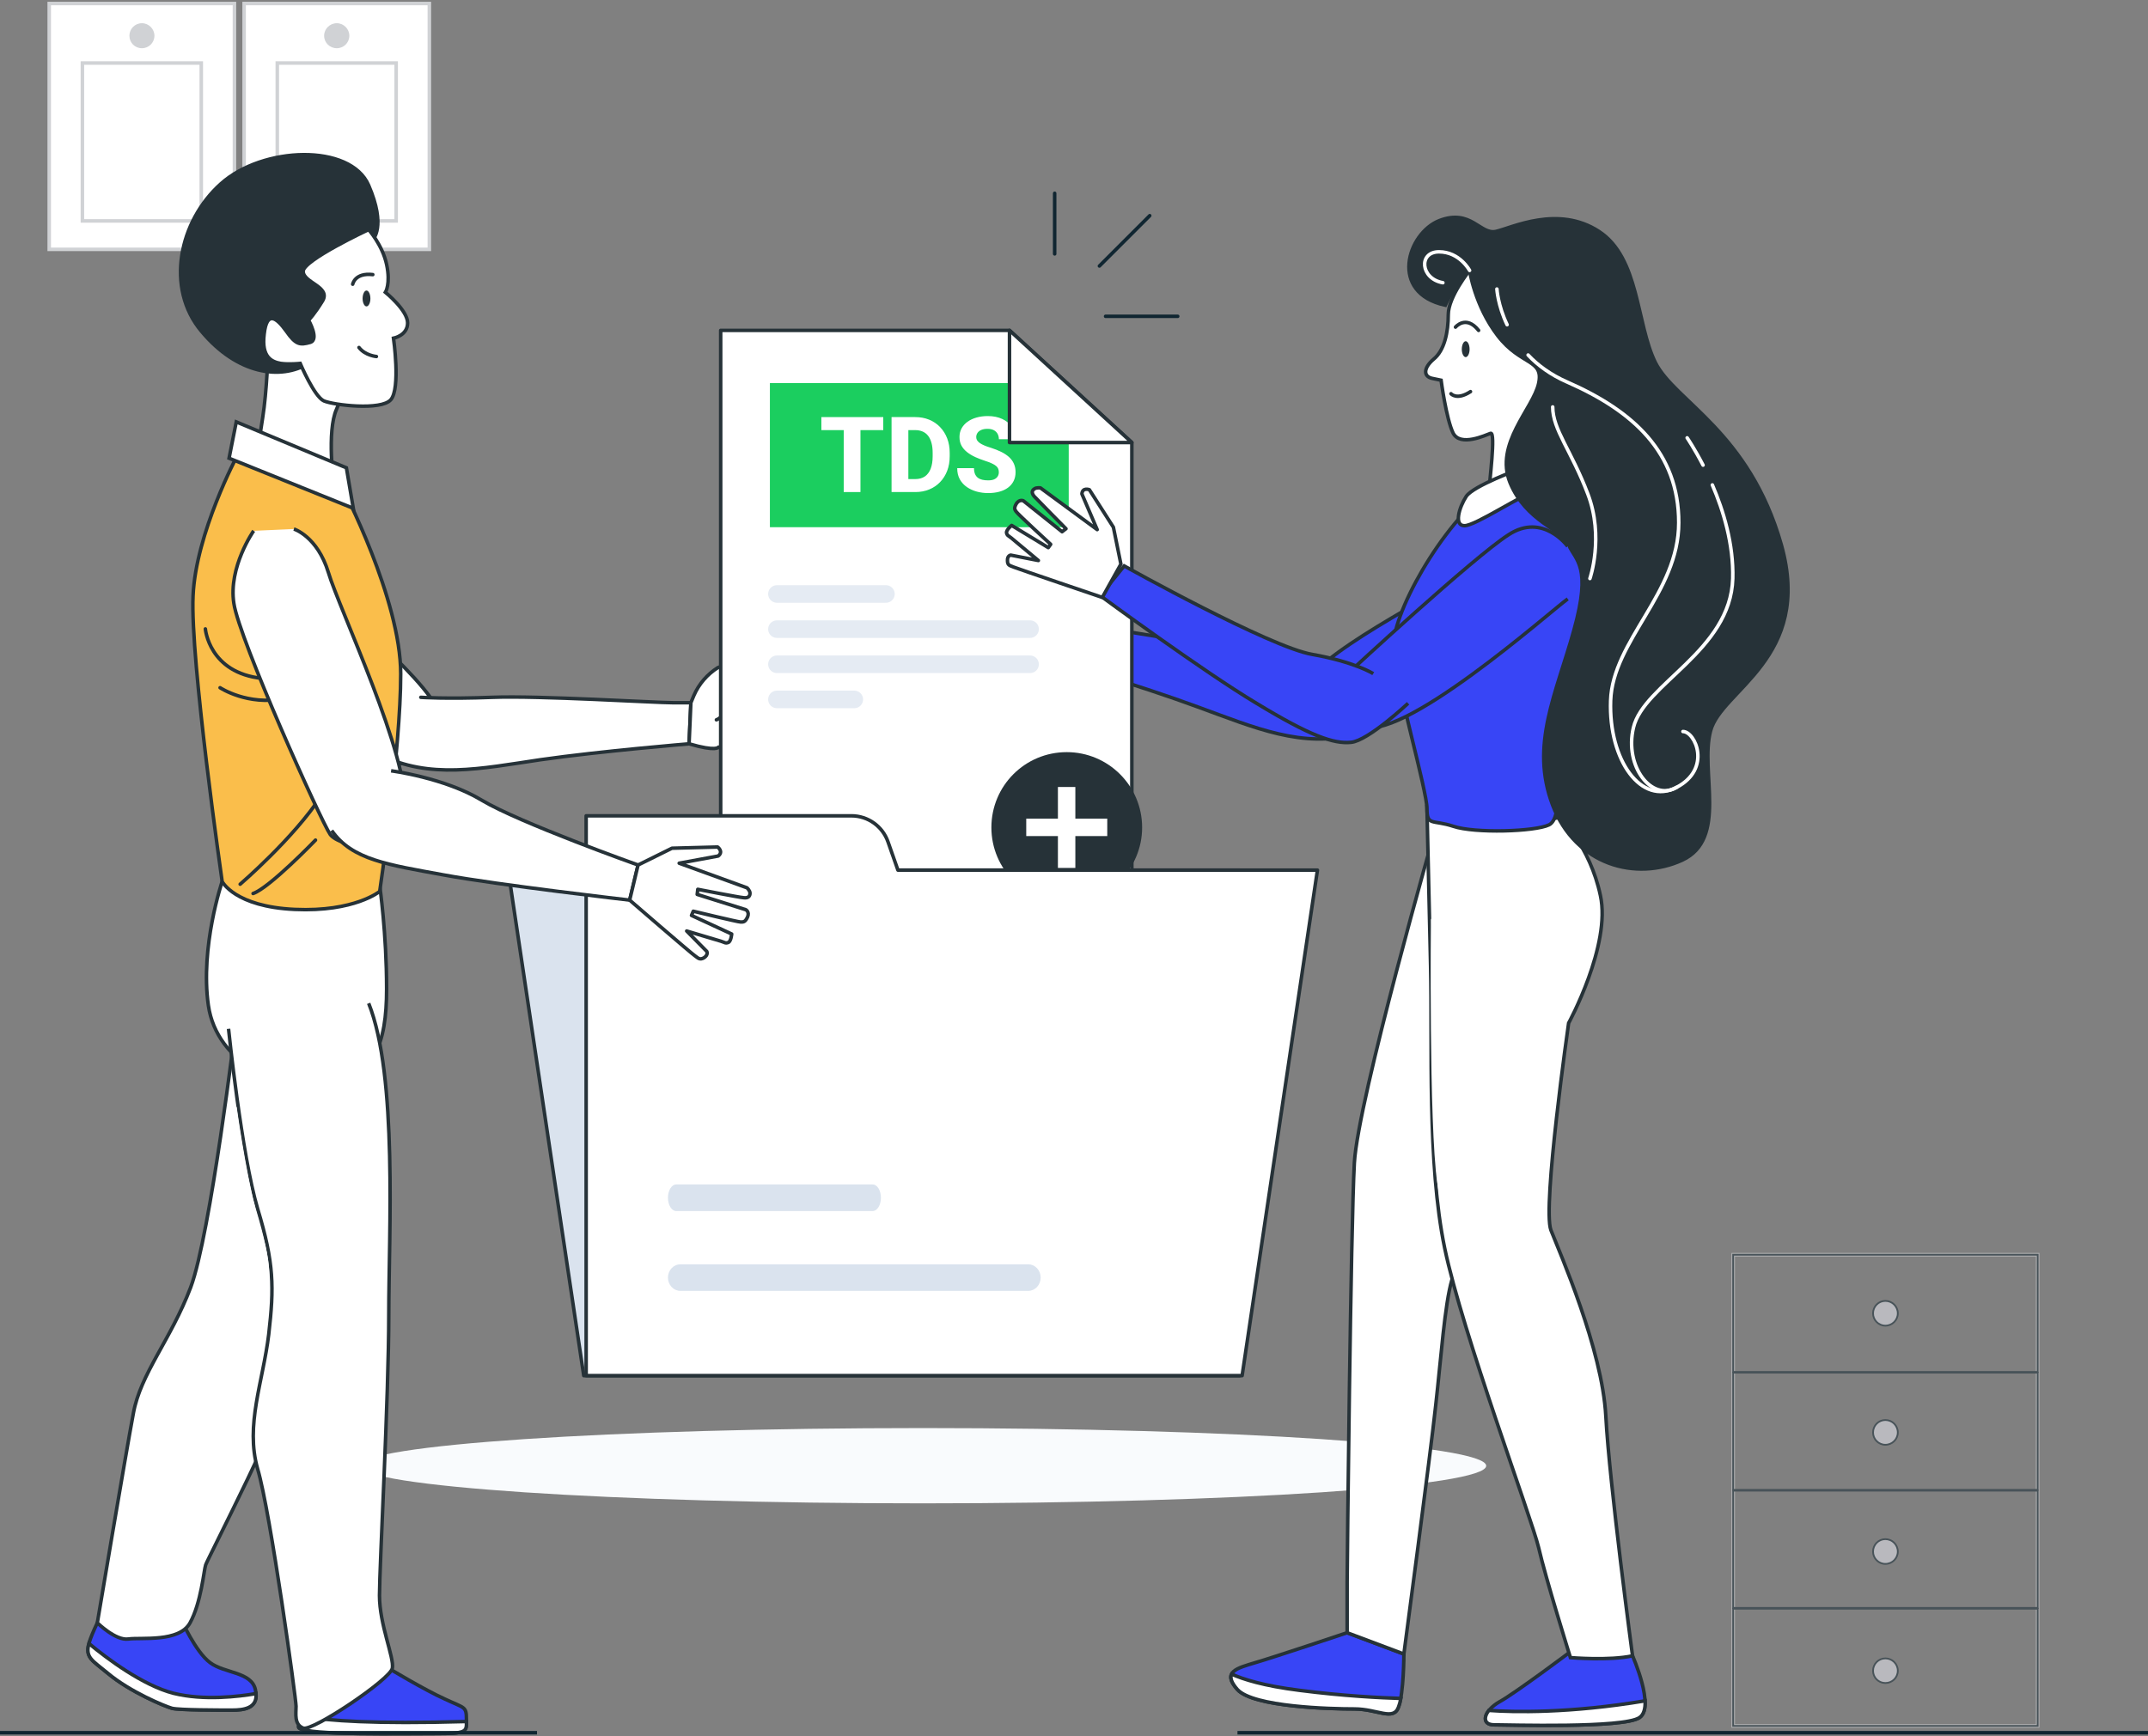 <svg width="611" height="494" viewBox="0 0 611 494" fill="none" xmlns="http://www.w3.org/2000/svg">
<rect x="0" y="0" width="611" height="494" fill="#808080" stroke="none"/>
<g clip-path="url(#clip0_6183_14092)">
<path d="M122.127 70.946H69.439V1H122.127V70.946Z" fill="white"/>
<path d="M99.369 10.165C99.369 12.16 97.751 13.724 95.809 13.724C93.814 13.724 92.196 12.16 92.196 10.165C92.196 8.223 93.814 6.605 95.809 6.605C97.751 6.605 99.369 8.223 99.369 10.165Z" fill="#D0D2D5"/>
<path d="M122.127 70.946H69.439V1H122.127V70.946Z" stroke="#D0D2D5" stroke-miterlimit="10"/>
<path d="M112.69 62.858H78.877V17.936H112.69V62.858Z" stroke="#D0D2D5" stroke-miterlimit="10"/>
<path d="M66.689 70.946H14V1H66.689V70.946Z" fill="white"/>
<path d="M43.929 10.165C43.929 12.16 42.311 13.724 40.37 13.724C38.374 13.724 36.81 12.16 36.81 10.165C36.81 8.223 38.374 6.605 40.37 6.605C42.311 6.605 43.929 8.223 43.929 10.165Z" fill="#D0D2D5"/>
<path d="M66.689 70.946H14V1H66.689V70.946Z" stroke="#D0D2D5" stroke-miterlimit="10"/>
<path d="M57.252 62.858H23.439V17.936H57.252V62.858Z" stroke="#D0D2D5" stroke-miterlimit="10"/>
<path d="M422.751 417.055C422.751 422.941 351.029 427.737 262.521 427.737C174.068 427.737 102.291 422.941 102.291 417.055C102.291 411.114 174.068 406.318 262.521 406.318C351.029 406.318 422.751 411.114 422.751 417.055Z" fill="#F9FBFD"/>
<path d="M225.57 283.168H210.201V286.492V306.167V309.491H242.738V286.492H226.66L225.57 283.168Z" fill="#C6FF00"/>
<path d="M225.57 333.309H210.201V336.633V356.308V359.632H242.738V336.633H226.66L225.57 333.309Z" fill="#C6FF00"/>
<path d="M323.834 283.168H308.52V286.492V306.167V309.491H341.002V286.492H324.924L323.834 283.168Z" fill="#C6FF00"/>
<path d="M323.834 333.309H308.52V336.633V356.308V359.632H341.002V336.633H324.924L323.834 333.309Z" fill="#C6FF00"/>
<g opacity="0.5">
<path d="M225.57 283.168H210.201V286.492V306.167V309.491H242.738V286.492H226.66L225.57 283.168Z" fill="white"/>
<path d="M225.57 333.309H210.201V336.633V356.308V359.632H242.738V336.633H226.66L225.57 333.309Z" fill="white"/>
<path d="M323.834 283.168H308.52V286.492V306.167V309.491H341.002V286.492H324.924L323.834 283.168Z" fill="white"/>
<path d="M323.834 333.309H308.52V336.633V356.308V359.632H341.002V336.633H324.924L323.834 333.309Z" fill="white"/>
</g>
<path d="M62.939 159.992C62.939 159.992 61.402 170.491 66.524 177.746C71.645 184.916 108.69 215.132 112.019 216.84C115.348 218.632 129.603 214.876 125.249 203.353C120.982 191.915 89.741 167.588 83.424 160.931C77.193 154.273 71.389 155.297 71.389 155.297" fill="white"/>
<path d="M62.939 159.992C62.939 159.992 61.402 170.491 66.524 177.746C71.645 184.916 108.69 215.132 112.019 216.84C115.348 218.632 129.603 214.876 125.249 203.353C120.982 191.915 89.741 167.588 83.424 160.931C77.193 154.273 71.389 155.297 71.389 155.297" stroke="#263238" stroke-miterlimit="10"/>
<path d="M119.702 198.403C119.702 198.403 126.872 198.915 140.102 198.403C153.247 197.89 186.366 199.939 191.402 199.939C196.523 199.939 196.523 199.939 196.523 199.939L196.011 211.633C196.011 211.633 171.087 213.681 153.759 216.157C136.517 218.718 122.262 221.79 108.008 214.706" fill="white"/>
<path d="M119.702 198.403C119.702 198.403 126.872 198.915 140.102 198.403C153.247 197.89 186.366 199.939 191.402 199.939C196.523 199.939 196.523 199.939 196.523 199.939L196.011 211.633C196.011 211.633 171.087 213.681 153.759 216.157C136.517 218.718 122.262 221.79 108.008 214.706" stroke="#263238" stroke-linecap="round" stroke-linejoin="round"/>
<path d="M196.522 199.938L197.375 197.889C198.827 194.56 201.217 191.829 204.204 189.951C206.935 189.097 209.496 187.988 211.801 186.451L212.228 186.195C212.228 186.195 215.471 187.134 213.593 189.524C211.545 192.17 209.24 191.829 209.24 191.829L206.679 195.841L224.178 197.292C224.178 197.292 226.653 198.316 224.69 199.767C222.641 201.304 212.74 200.962 212.74 200.962L225.373 203.181C225.373 203.181 226.824 204.632 226.226 205.827C225.543 207.022 212.313 205.401 212.313 205.401L223.58 208.474C223.58 208.474 225.117 209.583 224.348 211.546C223.922 212.571 221.532 212.144 220.507 211.717C219.483 211.29 212.142 210.095 212.142 210.095L220.251 214.534C220.251 214.534 220.081 216.156 218.629 216.839C217.264 217.436 214.959 216.839 214.959 216.839L204.375 212.571C204.375 212.571 203.863 213.936 196.01 211.632L196.522 199.938Z" fill="white" stroke="#263238" stroke-linecap="round" stroke-linejoin="round"/>
<path d="M206.679 195.842C206.679 195.842 207.704 203.353 203.777 204.804L206.679 195.842Z" fill="white"/>
<path d="M206.679 195.842C206.679 195.842 207.704 203.353 203.777 204.804" stroke="#263238" stroke-linecap="round" stroke-linejoin="round"/>
<path d="M441.072 164.601C441.072 164.601 440.474 175.185 433.987 181.246C427.585 187.306 385.077 209.243 381.492 210.267C377.822 211.291 364.677 204.719 371.25 194.391C377.822 183.977 413.331 166.564 420.842 161.357C428.268 156.151 433.816 158.285 433.816 158.285" fill="#3845F6"/>
<path d="M441.072 164.601C441.072 164.601 440.474 175.185 433.987 181.246C427.585 187.306 385.077 209.243 381.492 210.267C377.822 211.291 364.677 204.719 371.25 194.391C377.822 183.977 413.331 166.564 420.842 161.357C428.268 156.151 433.816 158.285 433.816 158.285" stroke="#263238" stroke-miterlimit="10"/>
<path d="M377.65 190.634C377.65 190.634 370.651 189.695 357.762 186.452C344.958 183.293 312.181 178.513 307.23 177.489C302.194 176.465 302.194 176.465 302.194 176.465L300.316 187.988C300.316 187.988 324.302 195.073 340.69 201.133C357.079 207.108 370.395 212.998 385.844 208.901" fill="#3845F6"/>
<path d="M377.65 190.634C377.65 190.634 370.651 189.695 357.762 186.452C344.958 183.293 312.181 178.513 307.23 177.489C302.194 176.465 302.194 176.465 302.194 176.465L300.316 187.988C300.316 187.988 324.302 195.073 340.69 201.133C357.079 207.108 370.395 212.998 385.844 208.901" stroke="#263238" stroke-linecap="round" stroke-linejoin="round"/>
<path d="M302.195 176.467L301.769 174.248C301.086 170.748 299.293 167.59 296.647 165.114C294.257 163.749 291.952 162.127 289.904 160.164L289.562 159.822C289.562 159.822 286.319 160.078 287.599 162.81C289.05 165.797 291.44 165.883 291.44 165.883L293.062 170.407L275.649 168.187C275.649 168.187 273.003 168.699 274.71 170.577C276.332 172.54 286.063 174.162 286.063 174.162L273.259 173.736C273.259 173.736 271.637 174.845 271.979 176.211C272.32 177.491 285.551 178.601 285.551 178.601L274.027 179.284C274.027 179.284 272.235 180.052 272.576 182.101C272.747 183.21 275.222 183.296 276.332 183.125C277.442 182.954 284.868 183.21 284.868 183.21L275.905 185.942C275.905 185.942 275.82 187.563 277.1 188.502C278.381 189.356 280.685 189.185 280.685 189.185L291.867 187.222C291.867 187.222 292.209 188.673 300.317 187.99L302.195 176.467Z" fill="white" stroke="#263238" stroke-linecap="round" stroke-linejoin="round"/>
<path d="M293.063 170.406C293.063 170.406 290.587 177.576 294.087 179.71L293.063 170.406Z" fill="white"/>
<path d="M293.063 170.406C293.063 170.406 290.587 177.576 294.087 179.71" stroke="#263238" stroke-linecap="round" stroke-linejoin="round"/>
<path d="M321.952 250.588H205V94H287.155L321.952 125.915V250.588Z" fill="white" stroke="#263238" stroke-linecap="round" stroke-linejoin="round"/>
<rect x="219" y="109" width="85" height="41" fill="#1BCE5F"/>
<path d="M221 169H252" stroke="#E5EBF3" stroke-width="5" stroke-linecap="round"/>
<path d="M221 199H243" stroke="#E5EBF3" stroke-width="5" stroke-linecap="round"/>
<path d="M221 179H293" stroke="#E5EBF3" stroke-width="5" stroke-linecap="round"/>
<path d="M221 189H293" stroke="#E5EBF3" stroke-width="5" stroke-linecap="round"/>
<path d="M284.117 134.375C284.117 134.014 284.063 133.691 283.956 133.408C283.849 133.115 283.653 132.847 283.37 132.603C283.087 132.358 282.687 132.114 282.169 131.87C281.651 131.616 280.973 131.357 280.133 131.094C279.176 130.781 278.263 130.43 277.394 130.039C276.534 129.639 275.768 129.175 275.094 128.647C274.42 128.12 273.888 127.505 273.497 126.802C273.116 126.099 272.926 125.278 272.926 124.341C272.926 123.433 273.126 122.612 273.526 121.88C273.927 121.147 274.488 120.522 275.211 120.005C275.934 119.478 276.783 119.077 277.76 118.804C278.736 118.521 279.811 118.379 280.982 118.379C282.545 118.379 283.917 118.657 285.099 119.214C286.29 119.761 287.218 120.532 287.882 121.528C288.546 122.515 288.878 123.662 288.878 124.971H284.132C284.132 124.395 284.01 123.887 283.766 123.447C283.531 122.998 283.17 122.646 282.682 122.393C282.203 122.139 281.603 122.012 280.88 122.012C280.177 122.012 279.586 122.119 279.107 122.334C278.639 122.539 278.282 122.822 278.038 123.184C277.804 123.545 277.687 123.94 277.687 124.37C277.687 124.712 277.774 125.024 277.95 125.308C278.136 125.581 278.399 125.84 278.741 126.084C279.093 126.318 279.522 126.543 280.03 126.758C280.538 126.973 281.119 127.178 281.773 127.373C282.916 127.734 283.927 128.135 284.806 128.574C285.694 129.014 286.441 129.512 287.047 130.068C287.652 130.625 288.106 131.255 288.409 131.958C288.722 132.661 288.878 133.457 288.878 134.346C288.878 135.293 288.692 136.133 288.321 136.865C287.96 137.598 287.433 138.223 286.739 138.74C286.056 139.248 285.235 139.634 284.278 139.897C283.321 140.161 282.252 140.293 281.07 140.293C279.996 140.293 278.937 140.156 277.892 139.883C276.847 139.6 275.899 139.17 275.05 138.594C274.21 138.018 273.536 137.285 273.028 136.396C272.53 135.498 272.281 134.434 272.281 133.203H277.057C277.057 133.848 277.149 134.395 277.335 134.844C277.521 135.283 277.784 135.64 278.126 135.913C278.478 136.187 278.902 136.382 279.4 136.499C279.898 136.616 280.455 136.675 281.07 136.675C281.783 136.675 282.359 136.577 282.799 136.382C283.248 136.177 283.58 135.898 283.795 135.547C284.01 135.195 284.117 134.805 284.117 134.375Z" fill="white"/>
<path d="M260.358 140H255.671L255.7 136.309H260.358C261.423 136.309 262.321 136.064 263.054 135.576C263.786 135.078 264.343 134.346 264.724 133.379C265.104 132.402 265.295 131.216 265.295 129.819V128.838C265.295 127.783 265.188 126.855 264.973 126.055C264.758 125.244 264.44 124.565 264.021 124.019C263.601 123.472 263.078 123.062 262.453 122.788C261.838 122.515 261.13 122.378 260.329 122.378H255.583V118.672H260.329C261.774 118.672 263.093 118.916 264.284 119.404C265.485 119.893 266.521 120.591 267.39 121.499C268.269 122.407 268.947 123.481 269.426 124.722C269.904 125.962 270.144 127.344 270.144 128.867V129.819C270.144 131.333 269.904 132.715 269.426 133.965C268.947 135.205 268.269 136.279 267.39 137.188C266.521 138.086 265.49 138.779 264.299 139.268C263.107 139.756 261.794 140 260.358 140ZM258.381 118.672V140H253.605V118.672H258.381Z" fill="white"/>
<path d="M244.757 118.672V140H239.996V118.672H244.757ZM251.246 118.672V122.378H233.639V118.672H251.246Z" fill="white"/>
<path d="M287.154 94V125.915H321.952L287.154 94Z" fill="white" stroke="#263238" stroke-linecap="round" stroke-linejoin="round"/>
<path d="M324.877 235.438C324.877 223.567 315.24 214 303.438 214C291.567 214 282 223.567 282 235.438C282 247.24 291.567 256.877 303.438 256.877C315.24 256.877 324.877 247.24 324.877 235.438Z" fill="#263238"/>
<path d="M314.961 232.924H305.882V223.916H300.924V232.924H291.916V237.882H300.924V246.961H305.882V237.882H314.961V232.924Z" fill="white"/>
<path d="M352.64 391.397H166.049L144.539 247.57H352.64V391.397Z" fill="#DAE3EE" stroke="#263238" stroke-linecap="round" stroke-linejoin="round"/>
<path d="M255.417 247.569L252.6 239.545C251.063 235.107 246.881 232.119 242.186 232.119H166.73V247.569V319.44V391.396H353.321L374.746 247.569H255.417Z" fill="white" stroke="#263238" stroke-linecap="round" stroke-linejoin="round"/>
<path d="M248.227 344.573H192.353C191.729 344.573 191.13 344.174 190.689 343.464C190.248 342.754 190 341.79 190 340.786C190 339.782 190.248 338.819 190.689 338.109C191.13 337.399 191.729 337 192.353 337H248.227C248.851 337 249.45 337.399 249.891 338.109C250.333 338.819 250.58 339.782 250.58 340.786C250.58 341.79 250.333 342.754 249.891 343.464C249.45 344.174 248.851 344.573 248.227 344.573Z" fill="#DAE3EE"/>
<path d="M292.467 367.291H193.549C192.608 367.291 191.705 366.892 191.04 366.182C190.374 365.472 190 364.509 190 363.505C190 362.501 190.374 361.538 191.04 360.828C191.705 360.118 192.608 359.719 193.549 359.719H292.467C293.408 359.719 294.311 360.118 294.976 360.828C295.642 361.538 296.016 362.501 296.016 363.505C296.016 364.509 295.642 365.472 294.976 366.182C294.311 366.892 293.408 367.291 292.467 367.291Z" fill="#DAE3EE"/>
<path d="M51.501 460.701C51.501 460.701 55.598 470.005 59.78 473.078C63.877 476.151 71.645 475.638 72.669 480.845C73.693 486.052 69.596 486.564 66.011 486.564C62.341 486.564 50.988 486.564 48.94 486.052C46.806 485.454 36.99 481.357 30.759 476.151C24.613 471.029 23.077 471.541 27.686 461.725C32.381 451.909 51.501 460.701 51.501 460.701Z" fill="#3845F6" stroke="#263238" stroke-miterlimit="10"/>
<path d="M72.84 481.868C67.804 482.722 57.988 483.916 49.367 481.783C40.66 479.563 30.418 471.881 25.296 467.613C24.187 471.625 26.235 472.393 30.759 476.149C36.99 481.356 46.806 485.453 48.94 486.05C50.989 486.563 62.341 486.563 66.012 486.563C69.341 486.563 73.182 486.05 72.84 481.868Z" fill="white" stroke="#263238" stroke-miterlimit="10"/>
<path d="M67.036 291.695C67.036 291.695 59.866 351.275 54.233 366.298C48.514 381.32 39.978 390.795 37.929 402.148C35.795 413.5 27.686 461.727 27.686 461.727C27.686 461.727 32.893 466.848 36.478 466.336C40.149 465.824 50.989 467.36 54.062 461.727C57.22 456.008 57.988 446.789 58.501 445.253C59.013 443.631 80.693 401.721 85.9 385.161C91.107 368.602 107.752 300.231 107.239 291.951" fill="white"/>
<path d="M67.036 291.695C67.036 291.695 59.866 351.275 54.233 366.298C48.514 381.32 39.978 390.795 37.929 402.148C35.795 413.5 27.686 461.727 27.686 461.727C27.686 461.727 32.893 466.848 36.478 466.336C40.149 465.824 50.989 467.36 54.062 461.727C57.22 456.008 57.988 446.789 58.501 445.253C59.013 443.631 80.693 401.721 85.9 385.161C91.107 368.602 107.752 300.231 107.239 291.951" stroke="#263238" stroke-miterlimit="10"/>
<path d="M63.195 250.811C63.195 250.811 56.879 269.418 59.269 286.063C61.659 302.708 80.266 311.073 93.326 308.683C106.386 306.293 109.971 297.16 109.971 281.368C109.971 265.492 108.008 252.006 108.008 252.006C108.008 252.006 87.778 259.944 63.195 250.811Z" fill="white" stroke="#263238" stroke-miterlimit="10"/>
<path d="M67.549 129.518C67.549 129.518 55.684 151.71 54.916 169.55C54.062 187.39 63.195 250.81 63.195 250.81C63.195 250.81 66.78 257.98 83.852 258.748C100.838 259.517 108.008 253.627 108.008 253.627C108.008 253.627 113.983 213.168 113.983 191.743C113.983 170.404 97.338 138.651 97.338 138.651L67.549 129.518Z" fill="#FABE4B" stroke="#263238" stroke-miterlimit="10"/>
<path d="M58.415 178.938C58.415 178.938 59.439 191.485 74.633 193.021" stroke="#263238" stroke-linecap="round" stroke-linejoin="round"/>
<path d="M62.598 195.672C62.598 195.672 70.451 200.879 80.864 198.745" stroke="#263238" stroke-linecap="round" stroke-linejoin="round"/>
<path d="M68.316 251.579C68.316 251.579 83.51 238.52 91.363 226.484" stroke="#263238" stroke-linecap="round" stroke-linejoin="round"/>
<path d="M89.742 239.031C89.742 239.031 76.682 252.603 71.987 254.225" stroke="#263238" stroke-linecap="round" stroke-linejoin="round"/>
<path d="M76.255 100.24C76.255 100.24 75.913 111.336 74.719 118.848C73.523 126.359 73.097 129.517 73.097 129.517L94.948 137.882C94.948 137.882 92.9 122.774 95.716 116.458C98.533 110.141 98.875 105.788 98.875 105.788C98.875 105.788 91.79 88.29 84.193 87.095C76.682 85.985 76.255 100.24 76.255 100.24Z" fill="white" stroke="#263238" stroke-miterlimit="10"/>
<path d="M106.044 68.146C106.044 68.146 109.971 64.561 104.849 52.697C99.642 40.746 74.718 41.6 62.853 52.27C50.904 62.939 46.977 81.974 57.305 94.266C67.548 106.557 79.84 108.179 87.778 103.399C95.716 98.619 96.484 89.486 96.484 85.986C96.484 82.401 93.753 73.694 97.679 71.304C101.691 68.914 106.044 68.146 106.044 68.146Z" fill="#263238" stroke="#263238" stroke-miterlimit="10"/>
<path d="M65.158 130.371L100.496 144.626L98.533 133.103L67.207 120.043L65.158 130.371Z" fill="white" stroke="#263238" stroke-miterlimit="10"/>
<path d="M110.482 474.62C110.482 474.62 120.811 480.851 126.53 483.412C132.163 486.058 132.675 485.46 132.675 489.131C132.675 492.716 133.187 493.228 123.884 493.228C114.58 493.228 87.692 493.74 85.131 491.691C82.485 489.643 106.812 473.084 110.482 474.62Z" fill="#3845F6" stroke="#263238" stroke-miterlimit="10"/>
<path d="M123.884 493.227C132.59 493.227 132.761 492.8 132.675 489.813C106.215 490.581 93.24 489.557 87.009 488.447C85.302 489.984 84.534 491.264 85.131 491.691C87.692 493.739 114.58 493.227 123.884 493.227Z" fill="white" stroke="#263238" stroke-miterlimit="10"/>
<path d="M104.849 65.33C104.849 65.33 86.241 74.037 86.241 77.195C86.241 80.438 94.094 81.548 91.789 85.56C89.399 89.486 87.777 91.108 87.777 91.108C87.777 91.108 90.936 96.656 88.204 97.424C85.387 98.193 84.192 98.193 81.461 94.266C78.644 90.34 75.913 88.291 75.144 95.034C74.291 101.778 77.449 102.973 79.839 103.399C82.229 103.741 85.387 103.399 85.387 103.399C85.387 103.399 89.399 112.874 92.131 114.069C94.947 115.264 108.434 116.886 111.165 113.728C113.982 110.484 111.933 96.229 111.933 96.229C111.933 96.229 115.945 95.461 115.945 91.876C115.945 88.291 109.629 83.17 109.629 83.17C109.629 83.17 111.165 80.78 109.97 75.231C108.775 69.683 104.849 65.33 104.849 65.33Z" fill="white" stroke="#263238" stroke-miterlimit="10"/>
<path d="M105.361 84.963C105.361 86.158 104.849 87.182 104.251 87.182C103.654 87.182 103.142 86.158 103.142 84.963C103.142 83.683 103.654 82.658 104.251 82.658C104.849 82.658 105.361 83.683 105.361 84.963Z" fill="#263238"/>
<path d="M100.325 80.864C100.325 80.864 100.923 77.535 106.044 78.132" stroke="#263238" stroke-linecap="round" stroke-linejoin="round"/>
<path d="M107.068 101.436C107.068 101.436 103.91 101.18 102.117 98.875" stroke="#263238" stroke-linecap="round" stroke-linejoin="round"/>
<path d="M65.008 292.72C65.008 292.72 68.678 328.4 73.287 343.935C77.982 359.47 77.982 366.213 76.446 379.614C74.824 393.1 69.703 405.477 73.287 417.939C76.958 430.316 84.213 483.408 84.213 485.457C84.213 487.591 83.616 490.664 86.262 491.688C88.823 492.712 111.101 477.775 111.613 474.617C112.125 471.544 107.942 462.24 107.942 453.96C107.942 445.68 110.589 397.197 110.589 373.98C110.589 350.678 113.149 306.207 104.87 285.465" fill="white"/>
<path d="M65.008 292.72C65.008 292.72 68.678 328.4 73.287 343.935C77.982 359.47 77.982 366.213 76.446 379.614C74.824 393.1 69.703 405.477 73.287 417.939C76.958 430.316 84.213 483.408 84.213 485.457C84.213 487.591 83.616 490.664 86.262 491.688C88.823 492.712 111.101 477.775 111.613 474.616C112.125 471.544 107.942 462.24 107.942 453.96C107.942 445.68 110.589 397.197 110.589 373.98C110.589 350.678 113.149 306.207 104.87 285.465" stroke="#263238" stroke-miterlimit="10"/>
<path d="M66.865 315.256C66.865 315.256 69.255 332.583 72.157 343.936C75.059 355.288 78.047 360.581 74.462 374.664C70.962 388.834 69.767 393.528 71.56 400.528" stroke="white" stroke-linecap="round" stroke-linejoin="round"/>
<path d="M383.2 464.549C383.2 464.549 362.031 471.633 356.995 473.085C351.959 474.621 347.435 475.645 351.959 480.681C356.483 485.717 378.676 486.23 385.248 486.23C391.821 486.23 396.345 489.729 397.796 485.717C399.332 481.706 399.332 470.609 399.332 470.609L383.2 464.549Z" fill="#3845F6" stroke="#263238" stroke-miterlimit="10"/>
<path d="M398.479 483.244C392.846 483.073 382.176 482.561 369.629 480.939C359.386 479.659 353.581 477.781 350.338 476.33C349.826 477.354 350.252 478.72 351.96 480.683C356.484 485.719 378.676 486.231 385.249 486.231C391.821 486.231 396.345 489.731 397.796 485.719C398.053 485.037 398.309 484.183 398.479 483.244Z" fill="white" stroke="#263238" stroke-miterlimit="10"/>
<path d="M447.218 469.582C447.218 469.582 431.086 481.703 426.562 484.178C422.038 486.739 421.014 490.751 425.026 490.751C429.037 490.751 461.815 491.775 466.338 488.702C470.862 485.715 464.375 471.118 464.375 471.118C464.375 471.118 452.254 469.582 447.218 469.582Z" fill="#3845F6" stroke="#263238" stroke-miterlimit="10"/>
<path d="M466.338 488.702C467.619 487.848 468.045 486.056 467.96 483.922C446.535 487.507 430.488 487.165 423.489 486.653C421.867 488.787 422.209 490.75 425.025 490.75C429.037 490.75 461.814 491.775 466.338 488.702Z" fill="white" stroke="#263238" stroke-miterlimit="10"/>
<path d="M408.38 235.619C408.38 235.619 386.272 312.782 385.248 330.878C384.224 349.059 383.199 445.428 383.199 449.951C383.199 454.475 383.199 464.548 383.199 464.548L399.332 470.608C399.332 470.608 406.929 413.504 408.38 399.932C409.916 386.36 410.94 371.167 412.989 364.167C414.952 357.083 418.964 328.403 420.5 322.342C422.037 316.282 425.536 291.102 424.512 262.336C423.573 233.656 411.965 228.62 408.38 235.619Z" fill="white" stroke="#263238" stroke-miterlimit="10"/>
<path d="M405.904 230.068C405.904 230.068 406.416 252.773 406.929 274.966C407.441 297.159 405.904 330.875 410.94 355.117C415.976 379.273 435.609 431.767 437.657 440.303C439.62 448.924 446.705 471.629 446.705 471.629C446.705 471.629 457.801 472.568 464.374 471.117C464.374 471.117 457.801 422.122 456.777 402.917C455.753 383.797 443.718 356.568 441.157 349.995C438.681 343.508 446.193 291.099 446.193 291.099C446.193 291.099 458.314 268.906 455.241 254.822C452.253 240.653 443.718 232.629 443.718 232.629C443.718 232.629 413.416 236.641 405.904 230.068Z" fill="white" stroke="#263238" stroke-miterlimit="10"/>
<path d="M407.525 261.734C407.525 261.734 406.928 319.948 409.318 336.422C411.623 352.896 414.013 359.383 414.013 359.383" stroke="white" stroke-linecap="round" stroke-linejoin="round"/>
<path d="M442.693 134.384C442.693 134.384 436.633 129.86 423.573 139.42C410.428 148.98 395.32 175.185 396.344 185.257C397.369 195.329 405.904 225.033 405.904 230.069C405.904 235.106 407.441 233.142 413.416 235.106C419.476 237.154 436.633 236.642 440.645 234.679C444.657 232.63 442.693 219.485 443.718 208.474C444.656 197.378 451.229 175.697 450.717 160.077C450.205 144.456 444.656 136.347 442.693 134.384Z" fill="#3845F6" stroke="#263238" stroke-miterlimit="10"/>
<path d="M418.027 76.941C418.027 76.941 411.966 84.452 411.966 89.488C411.966 94.525 410.857 99.731 407.784 102.207C404.796 104.767 404.881 107.157 407.442 107.669C409.918 108.182 409.918 108.182 409.918 108.182C409.918 108.182 411.369 119.107 413.332 123.205C415.38 127.216 422.55 123.802 424.002 123.29C425.538 122.778 423.575 137.886 423.575 139.422C423.575 140.873 438.683 138.91 440.646 138.91C442.695 138.91 441.67 120.729 443.719 115.181C445.682 109.633 452.255 102.633 444.231 90.513C436.122 78.392 422.55 68.32 418.027 76.941Z" fill="white" stroke="#263238" stroke-miterlimit="10"/>
<path d="M415.807 99.391C415.807 100.586 416.319 101.61 416.916 101.61C417.514 101.61 418.026 100.586 418.026 99.391C418.026 98.11 417.514 97.086 416.916 97.086C416.319 97.086 415.807 98.11 415.807 99.391Z" fill="#263238"/>
<path d="M412.734 112.023C412.734 112.023 414.356 113.986 418.283 111.426" stroke="#263238" stroke-linecap="round" stroke-linejoin="round"/>
<path d="M414.016 93.072C414.016 93.072 417.003 89.487 420.588 94.011" stroke="#263238" stroke-linecap="round" stroke-linejoin="round"/>
<path d="M432.279 133.445C432.279 133.445 419.22 138.14 417.086 141.213C415.037 144.371 413.501 149.578 416.574 149.578C419.732 149.578 433.304 140.445 436.974 139.677C440.644 138.908 436.974 128.665 432.279 133.445Z" fill="white" stroke="#263238" stroke-miterlimit="10"/>
<path d="M418.025 76.941C418.025 76.941 419.476 87.013 426.049 95.549C432.621 104.085 439.194 102.122 437.657 109.121C436.121 116.206 425.024 126.278 429.548 137.374C434.158 148.471 444.23 150.519 446.193 155.043C448.242 159.567 452.766 161.104 447.729 179.199C442.693 197.38 435.097 211.976 441.669 229.133C448.242 246.205 465.398 250.729 478.458 244.754C491.603 238.693 483.494 219.488 486.567 207.965C489.554 196.356 515.759 187.308 506.711 155.043C497.578 122.778 476.409 114.242 470.861 103.146C465.398 92.05 466.337 73.356 454.814 65.845C443.205 58.248 430.06 64.821 425.537 65.845C421.013 66.869 418.452 59.272 409.404 62.772C400.356 66.357 394.979 83.343 411.111 86.843C411.111 86.843 413.928 80.441 418.025 76.941Z" fill="#263238" stroke="#263238" stroke-miterlimit="10"/>
<path d="M434.67 101.01C437.401 103.912 441.072 106.643 445.766 108.692C464.63 116.972 477.519 128.751 477.519 148.724C477.519 168.698 458.741 182.27 458.143 199.341C457.546 216.413 466.935 229.302 476.922 224.01C486.994 218.717 482.214 208.133 478.714 208.133" stroke="white" stroke-linecap="round" stroke-linejoin="round"/>
<path d="M425.793 82.234C425.793 82.234 426.049 86.844 428.695 92.392" stroke="white" stroke-linecap="round" stroke-linejoin="round"/>
<path d="M487.08 137.971C490.238 145.311 493.14 154.871 492.884 164.602C492.286 185.173 467.533 194.648 464.631 207.025C461.985 218.121 469.923 228.193 476.922 224.011" stroke="white" stroke-linecap="round" stroke-linejoin="round"/>
<path d="M479.91 124.572C479.91 124.572 481.959 127.56 484.434 132.34" stroke="white" stroke-linecap="round" stroke-linejoin="round"/>
<path d="M452.252 164.604C452.252 164.604 456.349 152.824 451.655 140.533C446.96 128.156 441.668 122.266 441.668 115.779" stroke="white" stroke-linecap="round" stroke-linejoin="round"/>
<path d="M418.025 76.941C418.025 76.941 415.209 71.648 409.319 71.648C403.429 71.648 404.027 79.331 410.428 80.44" stroke="white" stroke-linecap="round" stroke-linejoin="round"/>
<path d="M72.157 151.028C72.157 151.028 64.902 161.356 66.523 171.684C68.06 182.012 91.362 233.739 93.923 237.409C96.484 240.994 113.555 244.579 115.092 230.154C116.628 215.643 96.484 173.221 93.411 162.892C90.253 152.564 83.595 150.516 83.595 150.516" fill="white"/>
<path d="M72.157 151.028C72.157 151.028 64.902 161.356 66.523 171.684C68.06 182.012 91.362 233.739 93.923 237.409C96.484 240.994 113.555 244.579 115.092 230.154C116.628 215.643 96.484 173.221 93.411 162.892C90.253 152.564 83.595 150.516 83.595 150.516" stroke="#263238" stroke-miterlimit="10"/>
<path d="M111.25 219.314C111.25 219.314 126.444 221.278 137.028 227.679C147.698 234.081 181.499 246.117 181.499 246.117L179.109 256.103C179.109 256.103 141.894 251.836 126.188 248.933C110.397 246.031 100.154 244.666 94.35 236.301" fill="white"/>
<path d="M111.25 219.314C111.25 219.314 126.444 221.278 137.028 227.679C147.698 234.081 181.499 246.117 181.499 246.117L179.109 256.103C179.109 256.103 141.894 251.836 126.188 248.933C110.397 246.031 100.154 244.666 94.35 236.301" stroke="#263238" stroke-miterlimit="10"/>
<path d="M212.143 258.834L198.315 254.481L198.485 253.029C198.485 253.029 210.265 255.334 211.545 255.42C212.825 255.59 213.338 254.993 213.338 254.139C213.338 253.371 212.484 252.603 212.484 252.603L193.193 245.603L204.29 243.555C205.912 242.274 204.119 240.994 204.119 240.994L191.145 241.336L181.499 246.116L179.109 256.102C179.109 256.102 196.864 271.467 197.717 271.979C198.485 272.491 198.998 273.259 200.278 272.491C201.558 271.637 201.046 270.698 201.046 270.698L195.327 264.894C195.327 264.894 203.692 267.37 205.058 267.796C206.168 268.138 206.338 268.479 207.192 268.138C207.96 267.796 208.131 265.748 208.131 265.748L196.693 260.456L197.205 259.261C197.205 259.261 209.923 262.333 210.692 262.333C211.545 262.333 211.972 262.333 212.655 260.882C213.252 259.431 212.143 258.834 212.143 258.834Z" fill="white" stroke="#263238" stroke-linecap="round" stroke-linejoin="round"/>
<path d="M445.936 155.469C445.936 155.469 438.937 145.738 429.12 152.14C419.219 158.456 383.454 191.575 383.454 191.575C383.454 191.575 376.199 200.025 386.869 206.342C397.538 212.658 441.241 173.735 445.936 170.406" fill="#3845F6"/>
<path d="M445.936 155.469C445.936 155.469 438.937 145.738 429.12 152.14C419.219 158.456 383.454 191.575 383.454 191.575C383.454 191.575 376.199 200.025 386.869 206.342C397.538 212.658 441.241 173.735 445.936 170.406" stroke="#263238" stroke-miterlimit="10"/>
<path d="M390.624 191.661C390.624 191.661 385.332 188.332 373.297 186.198C361.176 184.149 319.778 161.018 319.778 161.018L312.949 169.468C312.949 169.468 342.141 190.978 357.42 200.111C372.614 209.33 379.357 211.72 384.308 211.208C389.173 210.781 400.526 200.111 400.526 200.111" fill="#3845F6"/>
<path d="M390.624 191.661C390.624 191.661 385.332 188.332 373.297 186.198C361.176 184.149 319.778 161.018 319.778 161.018L312.949 169.468C312.949 169.468 342.141 190.978 357.42 200.111C372.614 209.33 379.357 211.72 384.308 211.208C389.173 210.781 400.526 200.111 400.526 200.111" stroke="#263238" stroke-miterlimit="10"/>
<path d="M291.097 142.495L302.108 151.287L303.218 150.433C303.218 150.433 295.024 142.154 294.17 141.215C293.317 140.19 293.573 139.508 294.256 139.081C294.853 138.654 295.963 138.825 295.963 138.825L312.095 150.689L307.742 140.532C307.913 138.569 309.876 139.337 309.876 139.337L316.704 150.007L318.838 160.505L313.546 169.98C313.546 169.98 289.134 161.7 288.366 161.359C287.512 160.932 286.573 161.018 286.573 159.567C286.488 158.03 287.512 157.945 287.512 157.945L295.365 159.481C295.365 159.481 288.793 154.018 287.683 153.079C286.829 152.397 286.488 152.397 286.317 151.628C286.147 150.775 287.768 149.494 287.768 149.494L298.182 155.811L298.865 154.872C298.865 154.872 289.476 146.251 289.049 145.568C288.622 144.97 288.366 144.544 289.134 143.263C289.988 141.983 291.097 142.495 291.097 142.495Z" fill="white" stroke="#263238" stroke-linecap="round" stroke-linejoin="round"/>
<path d="M0 493L152.75 493M611 493L352 493" stroke="#102631" stroke-miterlimit="10"/>
<g opacity="0.5">
<path d="M579.618 491.067H493V357H579.618V491.067Z" stroke="#E3E5E8" stroke-miterlimit="10"/>
<path d="M579.618 491.066H493V457.713H579.618V491.066Z" stroke="#102631" stroke-width="0.5" stroke-miterlimit="10"/>
<path d="M579.618 457.484H493V424.131H579.618V457.484Z" stroke="#102631" stroke-width="0.5" stroke-miterlimit="10"/>
<path d="M579.618 423.9H493V390.547H579.618V423.9Z" stroke="#102631" stroke-width="0.5" stroke-miterlimit="10"/>
<path d="M579.618 390.353H493V357H579.618V390.353Z" stroke="#102631" stroke-width="0.5" stroke-miterlimit="10"/>
<path d="M539.833 373.678C539.833 375.604 538.254 377.183 536.29 377.183C534.364 377.183 532.785 375.604 532.785 373.678C532.785 371.714 534.364 370.135 536.29 370.135C538.254 370.135 539.833 371.714 539.833 373.678Z" fill="#F1F2FC" stroke="#102631" stroke-width="0.5" stroke-miterlimit="10"/>
<path d="M539.833 407.569C539.833 409.494 538.254 411.073 536.29 411.073C534.364 411.073 532.785 409.494 532.785 407.569C532.785 405.604 534.364 404.025 536.29 404.025C538.254 404.025 539.833 405.604 539.833 407.569Z" fill="#F1F2FC" stroke="#102631" stroke-width="0.5" stroke-miterlimit="10"/>
<path d="M539.833 441.463C539.833 443.389 538.254 444.968 536.29 444.968C534.364 444.968 532.785 443.389 532.785 441.463C532.785 439.499 534.364 437.92 536.29 437.92C538.254 437.92 539.833 439.499 539.833 441.463Z" fill="#F1F2FC" stroke="#102631" stroke-width="0.5" stroke-miterlimit="10"/>
<path d="M539.833 475.354C539.833 477.319 538.254 478.859 536.29 478.859C534.364 478.859 532.785 477.319 532.785 475.354C532.785 473.429 534.364 471.85 536.29 471.85C538.254 471.85 539.833 473.429 539.833 475.354Z" fill="#F1F2FC" stroke="#102631" stroke-width="0.5" stroke-miterlimit="10"/>
</g>
<path d="M314.483 90H335M300 72.238V55" stroke="#102631" stroke-linecap="round"/>
<path d="M312.727 75.681L327.045 61.363" stroke="#102631" stroke-linecap="round"/>
</g>
<defs>
<clipPath id="clip0_6183_14092">
<rect width="611" height="494" fill="white"/>
</clipPath>
</defs>
</svg>
